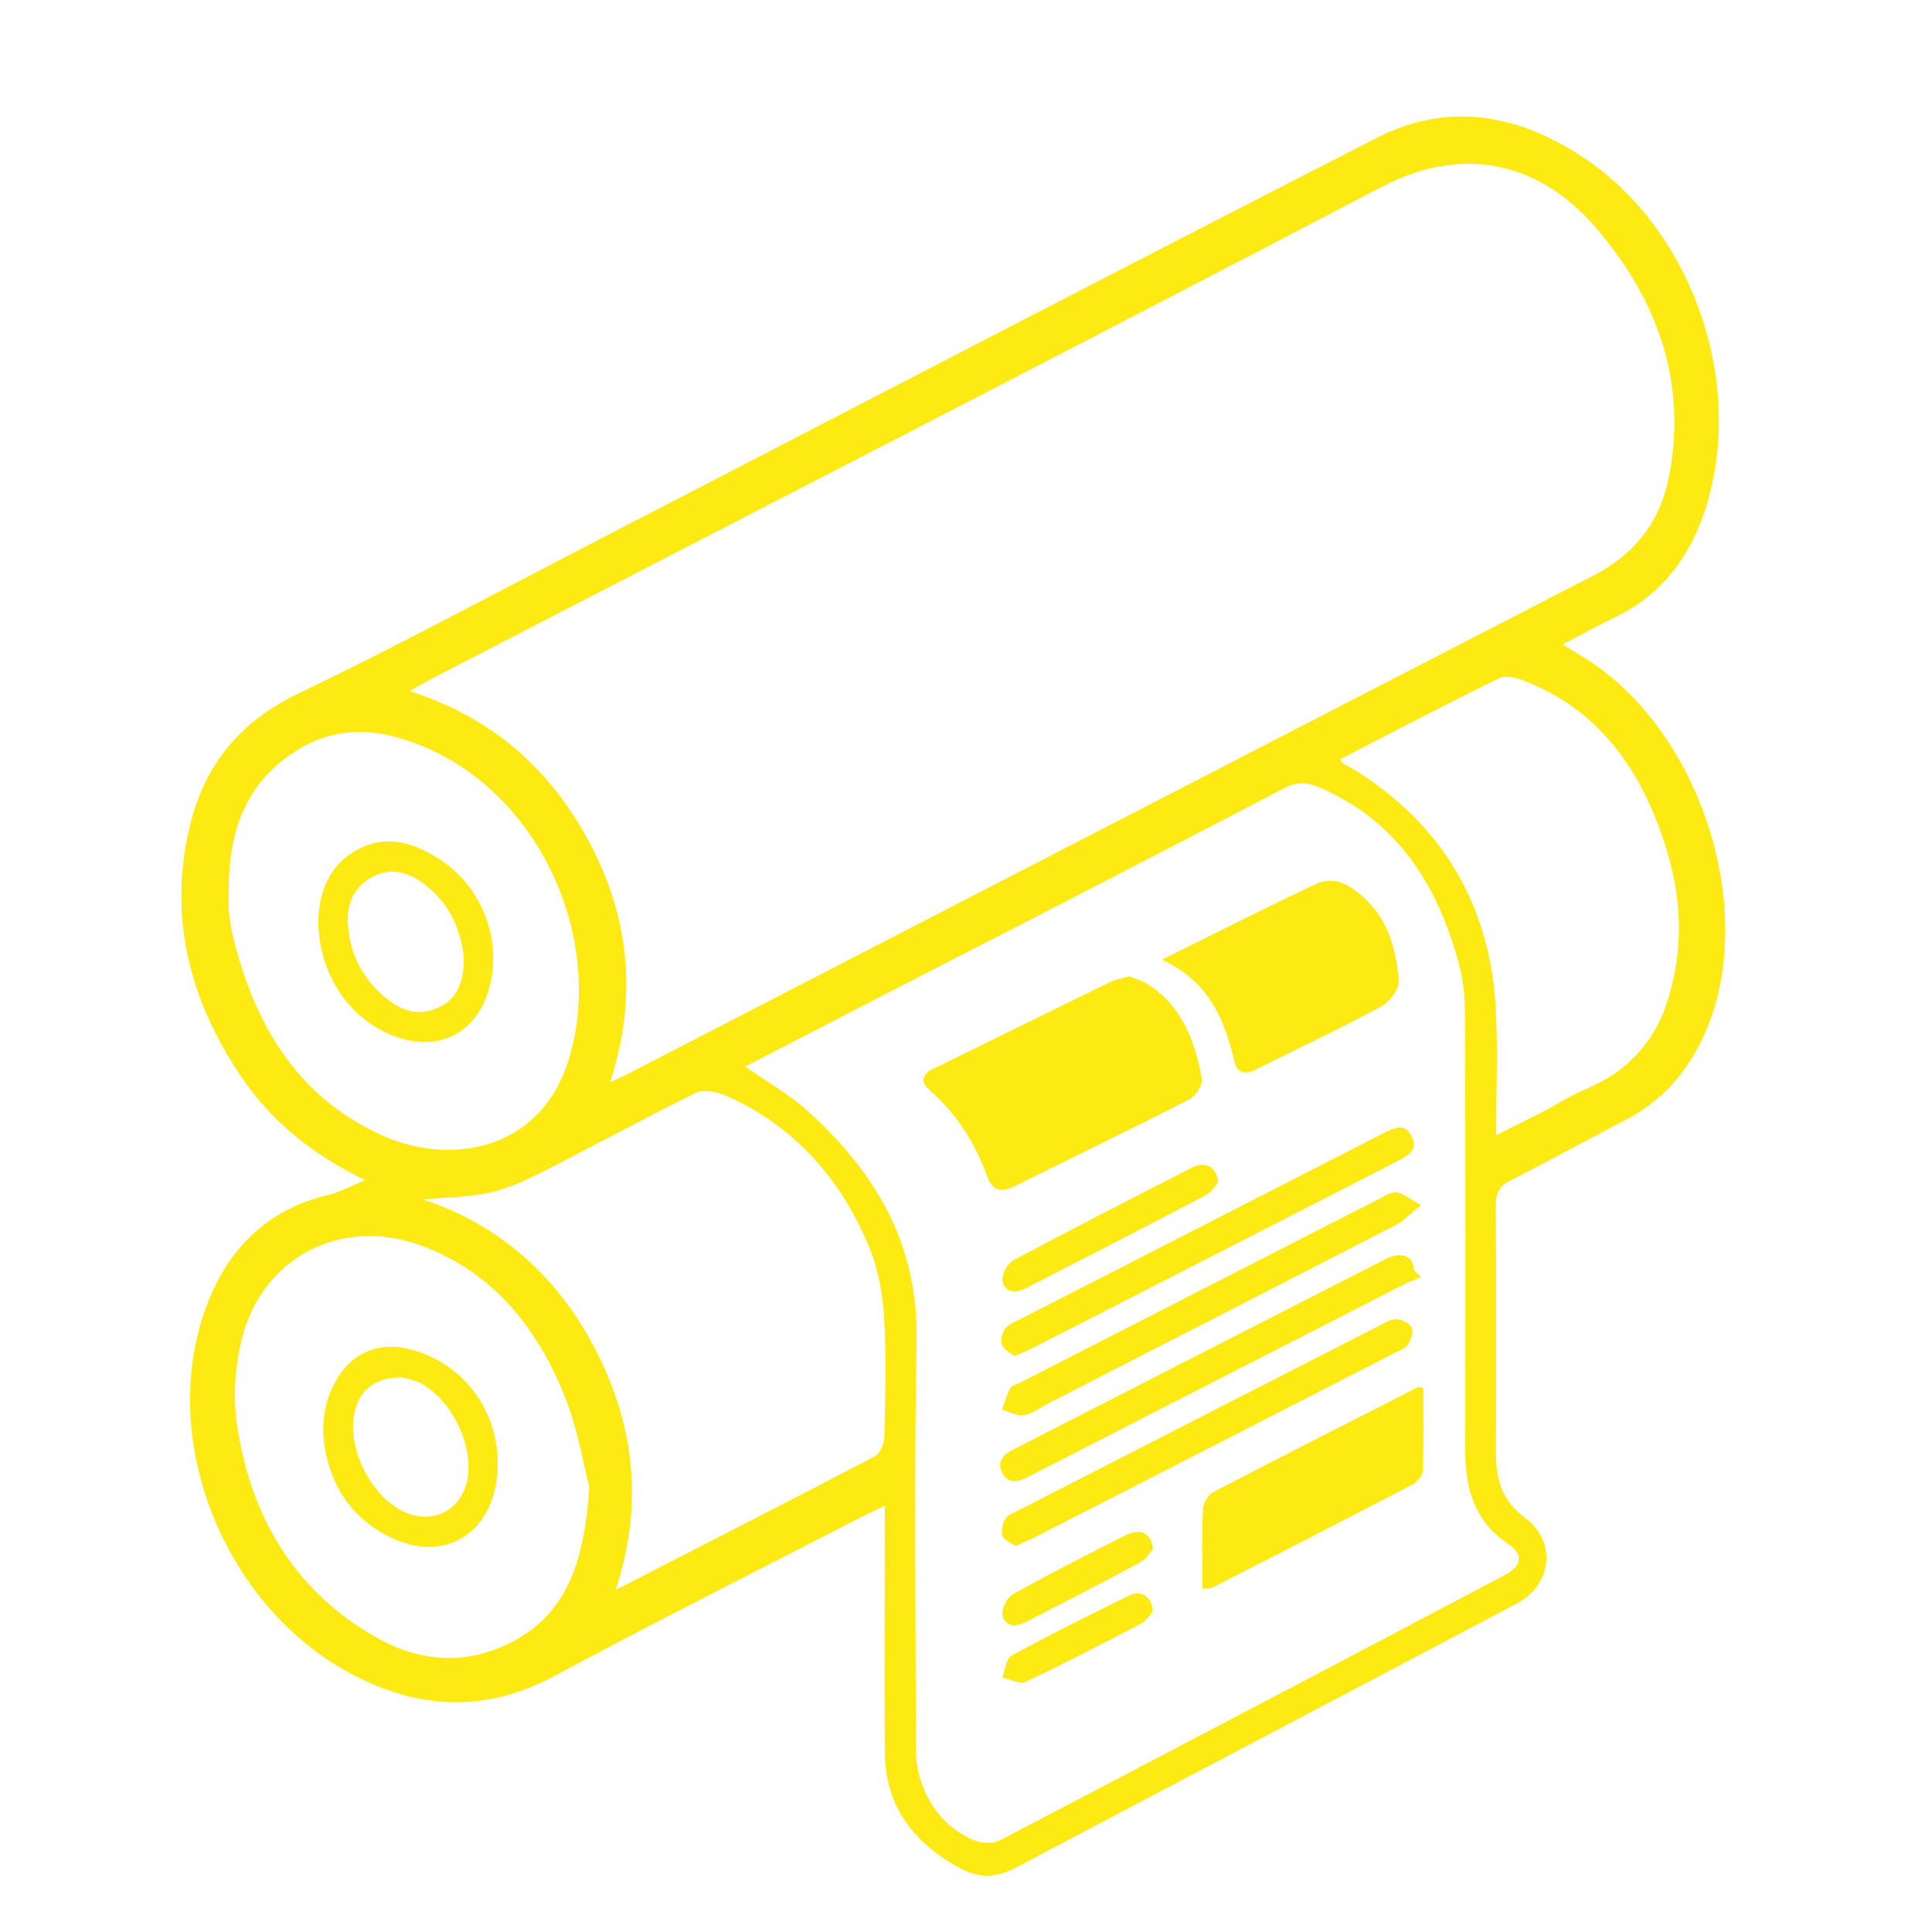<?xml version="1.0" encoding="utf-8"?>
<!-- Generator: Adobe Illustrator 24.0.1, SVG Export Plug-In . SVG Version: 6.00 Build 0)  -->
<svg version="1.1" id="Layer_1" xmlns="http://www.w3.org/2000/svg" xmlns:xlink="http://www.w3.org/1999/xlink" x="0px" y="0px"
	 viewBox="0 0 88 88" style="enable-background:new 0 0 88 88;" xml:space="preserve">
<style type="text/css">
	.st0{fill:#fdea12;}
</style>
<g>
	<path class="st0" d="M40.3,68.59c-0.43,0.2-0.69,0.32-0.95,0.45c-4.69,2.42-9.41,4.78-14.06,7.28c-3.12,1.68-6.13,1.56-9.18-0.02
		c-5.81-3.01-8.91-10.55-6.78-16.6c0.96-2.72,2.75-4.6,5.65-5.28c0.51-0.12,0.98-0.39,1.65-0.67c-2.47-1.19-4.36-2.76-5.75-4.87
		c-2.26-3.41-3.2-7.12-2.25-11.18c0.66-2.82,2.26-4.81,4.94-6.1c4.57-2.2,9.03-4.6,13.53-6.93c11.88-6.14,23.74-12.32,35.65-18.41
		c3.24-1.65,6.44-1.04,9.38,0.92c5,3.32,7.41,10.39,5.52,16.09c-0.72,2.17-2.02,3.86-4.13,4.87c-0.76,0.36-1.49,0.77-2.34,1.21
		c0.34,0.21,0.6,0.38,0.87,0.54c5.48,3.29,8.17,11.88,5.48,17.45c-0.78,1.62-1.92,2.87-3.54,3.7c-1.73,0.89-3.44,1.84-5.17,2.72
		c-0.49,0.25-0.69,0.54-0.69,1.11c0.03,3.78,0.02,7.57,0.01,11.35c0,1.18,0.27,2.13,1.32,2.91c1.47,1.1,1.23,3.07-0.39,3.92
		c-7.61,4.02-15.23,8.02-22.84,12.04c-0.8,0.42-1.59,0.47-2.41,0.05c-2.17-1.14-3.51-2.84-3.52-5.37
		C40.28,76.11,40.3,72.45,40.3,68.59z M27.79,49.29c0.33-0.15,0.52-0.23,0.7-0.32C43.2,41.38,57.9,33.78,72.61,26.2
		c1.9-0.98,3.05-2.52,3.43-4.58c0.8-4.3-0.58-8.01-3.34-11.24c-2.28-2.66-5.68-4-9.78-1.86c-14.4,7.53-28.86,14.95-43.29,22.41
		c-0.29,0.15-0.56,0.32-0.97,0.55c3.81,1.21,6.47,3.62,8.23,6.97C28.68,41.87,29.04,45.46,27.79,49.29z M33.94,48.58
		c0.95,0.67,1.96,1.23,2.8,1.98c3.11,2.79,5.1,6.09,5.01,10.5c-0.12,6.21-0.04,12.43-0.03,18.65c0,1.84,1.13,3.56,2.74,4.14
		c0.32,0.12,0.79,0.13,1.09-0.03c7.66-4,15.3-8.02,22.94-12.05c0.85-0.45,0.94-0.95,0.16-1.48c-1.55-1.06-1.92-2.58-1.91-4.31
		c0.01-6.52,0.01-13.03-0.01-19.55c0-0.83-0.05-1.7-0.27-2.49c-0.96-3.6-2.79-6.55-6.39-8.09c-0.57-0.24-1.03-0.24-1.6,0.06
		c-3.77,1.98-7.56,3.92-11.34,5.88C42.73,44.04,38.33,46.31,33.94,48.58z M19.27,54.63c3.52,1.17,6.18,3.55,7.91,6.95
		c1.73,3.42,2.13,7,0.86,10.84c4.06-2.09,7.96-4.07,11.83-6.1c0.23-0.12,0.4-0.57,0.41-0.88c0.04-1.8,0.1-3.61-0.01-5.4
		c-0.06-1.08-0.26-2.22-0.67-3.21c-1.29-3.14-3.41-5.55-6.57-6.94c-0.4-0.17-0.99-0.28-1.34-0.11c-2.31,1.14-4.57,2.37-6.87,3.54
		c-0.79,0.4-1.61,0.8-2.47,0.99C21.31,54.54,20.23,54.54,19.27,54.63z M26.84,67.73c-0.25-0.96-0.51-2.6-1.11-4.11
		c-1.24-3.1-3.22-5.63-6.47-6.86c-3.67-1.39-7.33,0.47-8.26,4.28c-0.3,1.25-0.39,2.64-0.2,3.91c0.64,4.17,2.63,7.56,6.41,9.67
		c1.74,0.97,3.63,1.22,5.54,0.43C25.72,73.83,26.61,71.34,26.84,67.73z M10.42,40.48c0,0.36-0.02,0.72,0.01,1.08
		c0.03,0.36,0.09,0.71,0.17,1.06c0.96,3.93,2.84,7.24,6.66,9.03c3.23,1.52,7.33,0.76,8.62-3.31c1.7-5.41-1.18-11.95-6.37-14.24
		c-1.94-0.86-3.91-1.16-5.86,0C11.23,35.54,10.42,37.81,10.42,40.48z M61.03,34.59c0.12,0.14,0.13,0.17,0.16,0.19
		c0.31,0.18,0.63,0.35,0.93,0.55c3.83,2.57,5.81,6.2,6.02,10.78c0.08,1.81,0.01,3.63,0.01,5.6c1.12-0.58,2.1-1.02,3.02-1.57
		c0.84-0.5,1.79-0.77,2.59-1.39c1.01-0.79,1.71-1.74,2.12-2.94c0.84-2.45,0.75-4.91-0.04-7.34c-1.1-3.39-2.97-6.15-6.47-7.48
		c-0.33-0.13-0.81-0.24-1.09-0.1C65.88,32.07,63.49,33.32,61.03,34.59z"/>
	<path class="st0" d="M51.44,44.47c0.25,0.11,0.57,0.19,0.84,0.36c1.57,1,2.15,2.6,2.46,4.31c0.05,0.28-0.29,0.8-0.59,0.95
		c-2.64,1.35-5.31,2.63-7.96,3.95c-0.57,0.28-0.98,0.2-1.21-0.42c-0.55-1.52-1.37-2.85-2.6-3.93c-0.45-0.39-0.44-0.73,0.15-1.02
		c2.69-1.31,5.37-2.64,8.06-3.95C50.83,44.61,51.1,44.57,51.44,44.47z"/>
	<path class="st0" d="M52.92,43.71c2.56-1.26,4.77-2.39,7.01-3.44c0.9-0.42,1.64,0.1,2.26,0.68c1.07,1,1.41,2.36,1.52,3.73
		c0.03,0.37-0.41,0.96-0.79,1.16c-1.87,1.01-3.79,1.91-5.69,2.86c-0.45,0.23-0.86,0.24-0.99-0.31
		C55.78,46.48,55.11,44.72,52.92,43.71z"/>
	<path class="st0" d="M54.77,72.36c0-1.27-0.03-2.44,0.02-3.61c0.01-0.27,0.23-0.66,0.46-0.78c3.11-1.62,6.24-3.21,9.36-4.8
		c0.02-0.01,0.06,0.01,0.22,0.05c0,1.24,0.02,2.51-0.02,3.78c-0.01,0.21-0.25,0.5-0.46,0.61c-3.03,1.58-6.07,3.14-9.12,4.7
		C55.14,72.35,55.01,72.33,54.77,72.36z"/>
	<path class="st0" d="M64.73,54.89c-0.53,0.42-0.8,0.73-1.14,0.9c-5.24,2.7-10.49,5.39-15.74,8.08c-0.4,0.2-0.78,0.5-1.2,0.59
		c-0.31,0.06-0.67-0.16-1.01-0.25c0.12-0.33,0.21-0.67,0.38-0.98c0.07-0.13,0.3-0.18,0.46-0.26c5.46-2.8,10.93-5.6,16.39-8.39
		c0.24-0.12,0.51-0.31,0.74-0.27C63.92,54.36,64.2,54.6,64.73,54.89z"/>
	<path class="st0" d="M46.19,61.77c-0.2-0.17-0.48-0.31-0.55-0.51c-0.07-0.21,0-0.54,0.13-0.73c0.15-0.2,0.43-0.31,0.67-0.43
		c5.46-2.8,10.93-5.59,16.39-8.39c0.05-0.03,0.1-0.06,0.16-0.09c0.47-0.22,0.99-0.51,1.31,0.14c0.32,0.64-0.2,0.89-0.67,1.14
		c-5.54,2.84-11.09,5.68-16.63,8.52C46.77,61.54,46.52,61.63,46.19,61.77z"/>
	<path class="st0" d="M64.72,58.16c-0.3,0.14-0.61,0.26-0.9,0.41c-5.68,2.9-11.36,5.81-17.03,8.72c-0.46,0.24-0.9,0.29-1.15-0.23
		c-0.25-0.52,0.09-0.82,0.54-1.05c5.65-2.89,11.3-5.79,16.95-8.67c0.71-0.36,1.27-0.12,1.26,0.5C64.5,57.95,64.61,58.06,64.72,58.16
		z"/>
	<path class="st0" d="M46.26,70.42c-0.2-0.14-0.52-0.25-0.59-0.44c-0.08-0.23-0.02-0.59,0.12-0.8c0.13-0.2,0.43-0.3,0.67-0.42
		c5.46-2.8,10.93-5.6,16.39-8.39c0.24-0.12,0.5-0.3,0.74-0.28c0.25,0.01,0.61,0.17,0.7,0.37c0.09,0.21-0.02,0.57-0.16,0.79
		c-0.11,0.18-0.39,0.26-0.6,0.37c-5.49,2.82-10.98,5.63-16.47,8.44C46.83,70.16,46.58,70.27,46.26,70.42z"/>
	<path class="st0" d="M55.48,53.87c-0.13,0.14-0.3,0.43-0.56,0.57c-2.7,1.42-5.42,2.81-8.14,4.21c-0.46,0.24-0.95,0.28-1.11-0.25
		c-0.08-0.27,0.19-0.83,0.46-0.98c2.69-1.44,5.41-2.83,8.13-4.22C54.88,52.87,55.44,53.13,55.48,53.87z"/>
	<path class="st0" d="M52.51,70.58c-0.13,0.13-0.3,0.43-0.55,0.57c-1.71,0.92-3.44,1.81-5.17,2.7c-0.44,0.23-0.95,0.31-1.12-0.24
		c-0.08-0.27,0.18-0.83,0.44-0.98c1.7-0.95,3.43-1.83,5.17-2.71C51.94,69.59,52.47,69.83,52.51,70.58z"/>
	<path class="st0" d="M52.5,73.42c-0.11,0.12-0.27,0.39-0.5,0.52c-1.74,0.91-3.49,1.82-5.27,2.66c-0.27,0.13-0.72-0.12-1.08-0.19
		c0.14-0.34,0.18-0.87,0.43-1c1.75-0.96,3.54-1.85,5.34-2.73C51.97,72.4,52.5,72.72,52.5,73.42z"/>
	<path class="st0" d="M22.67,66.66c0,2.97-2.21,4.58-4.76,3.42c-1.53-0.7-2.54-1.88-2.98-3.52c-0.33-1.23-0.29-2.44,0.32-3.58
		c0.72-1.36,2-1.91,3.48-1.51C21.08,62.09,22.67,64.2,22.67,66.66z M18.35,62.74c-1.2-0.03-1.93,0.52-2.18,1.49
		c-0.44,1.68,0.76,4.05,2.37,4.69c1.21,0.48,2.4-0.13,2.72-1.39c0.39-1.58-0.67-3.82-2.17-4.56C18.8,62.84,18.47,62.78,18.35,62.74z
		"/>
	<path class="st0" d="M14.5,41.95c0.03-1.23,0.44-2.54,1.8-3.26c1.34-0.72,2.63-0.28,3.8,0.5c1.89,1.26,2.78,3.67,2.18,5.83
		c-0.56,2.02-2.29,2.91-4.25,2.2C15.95,46.47,14.52,44.42,14.5,41.95z M21.13,43.65c-0.13-1.34-0.69-2.62-1.97-3.5
		c-0.69-0.47-1.43-0.62-2.2-0.21c-0.79,0.43-1.15,1.14-1.12,2.01c0.05,1.49,0.7,2.72,1.88,3.62c0.71,0.55,1.52,0.71,2.36,0.27
		C20.88,45.42,21.12,44.67,21.13,43.65z"/>
</g>
</svg>
